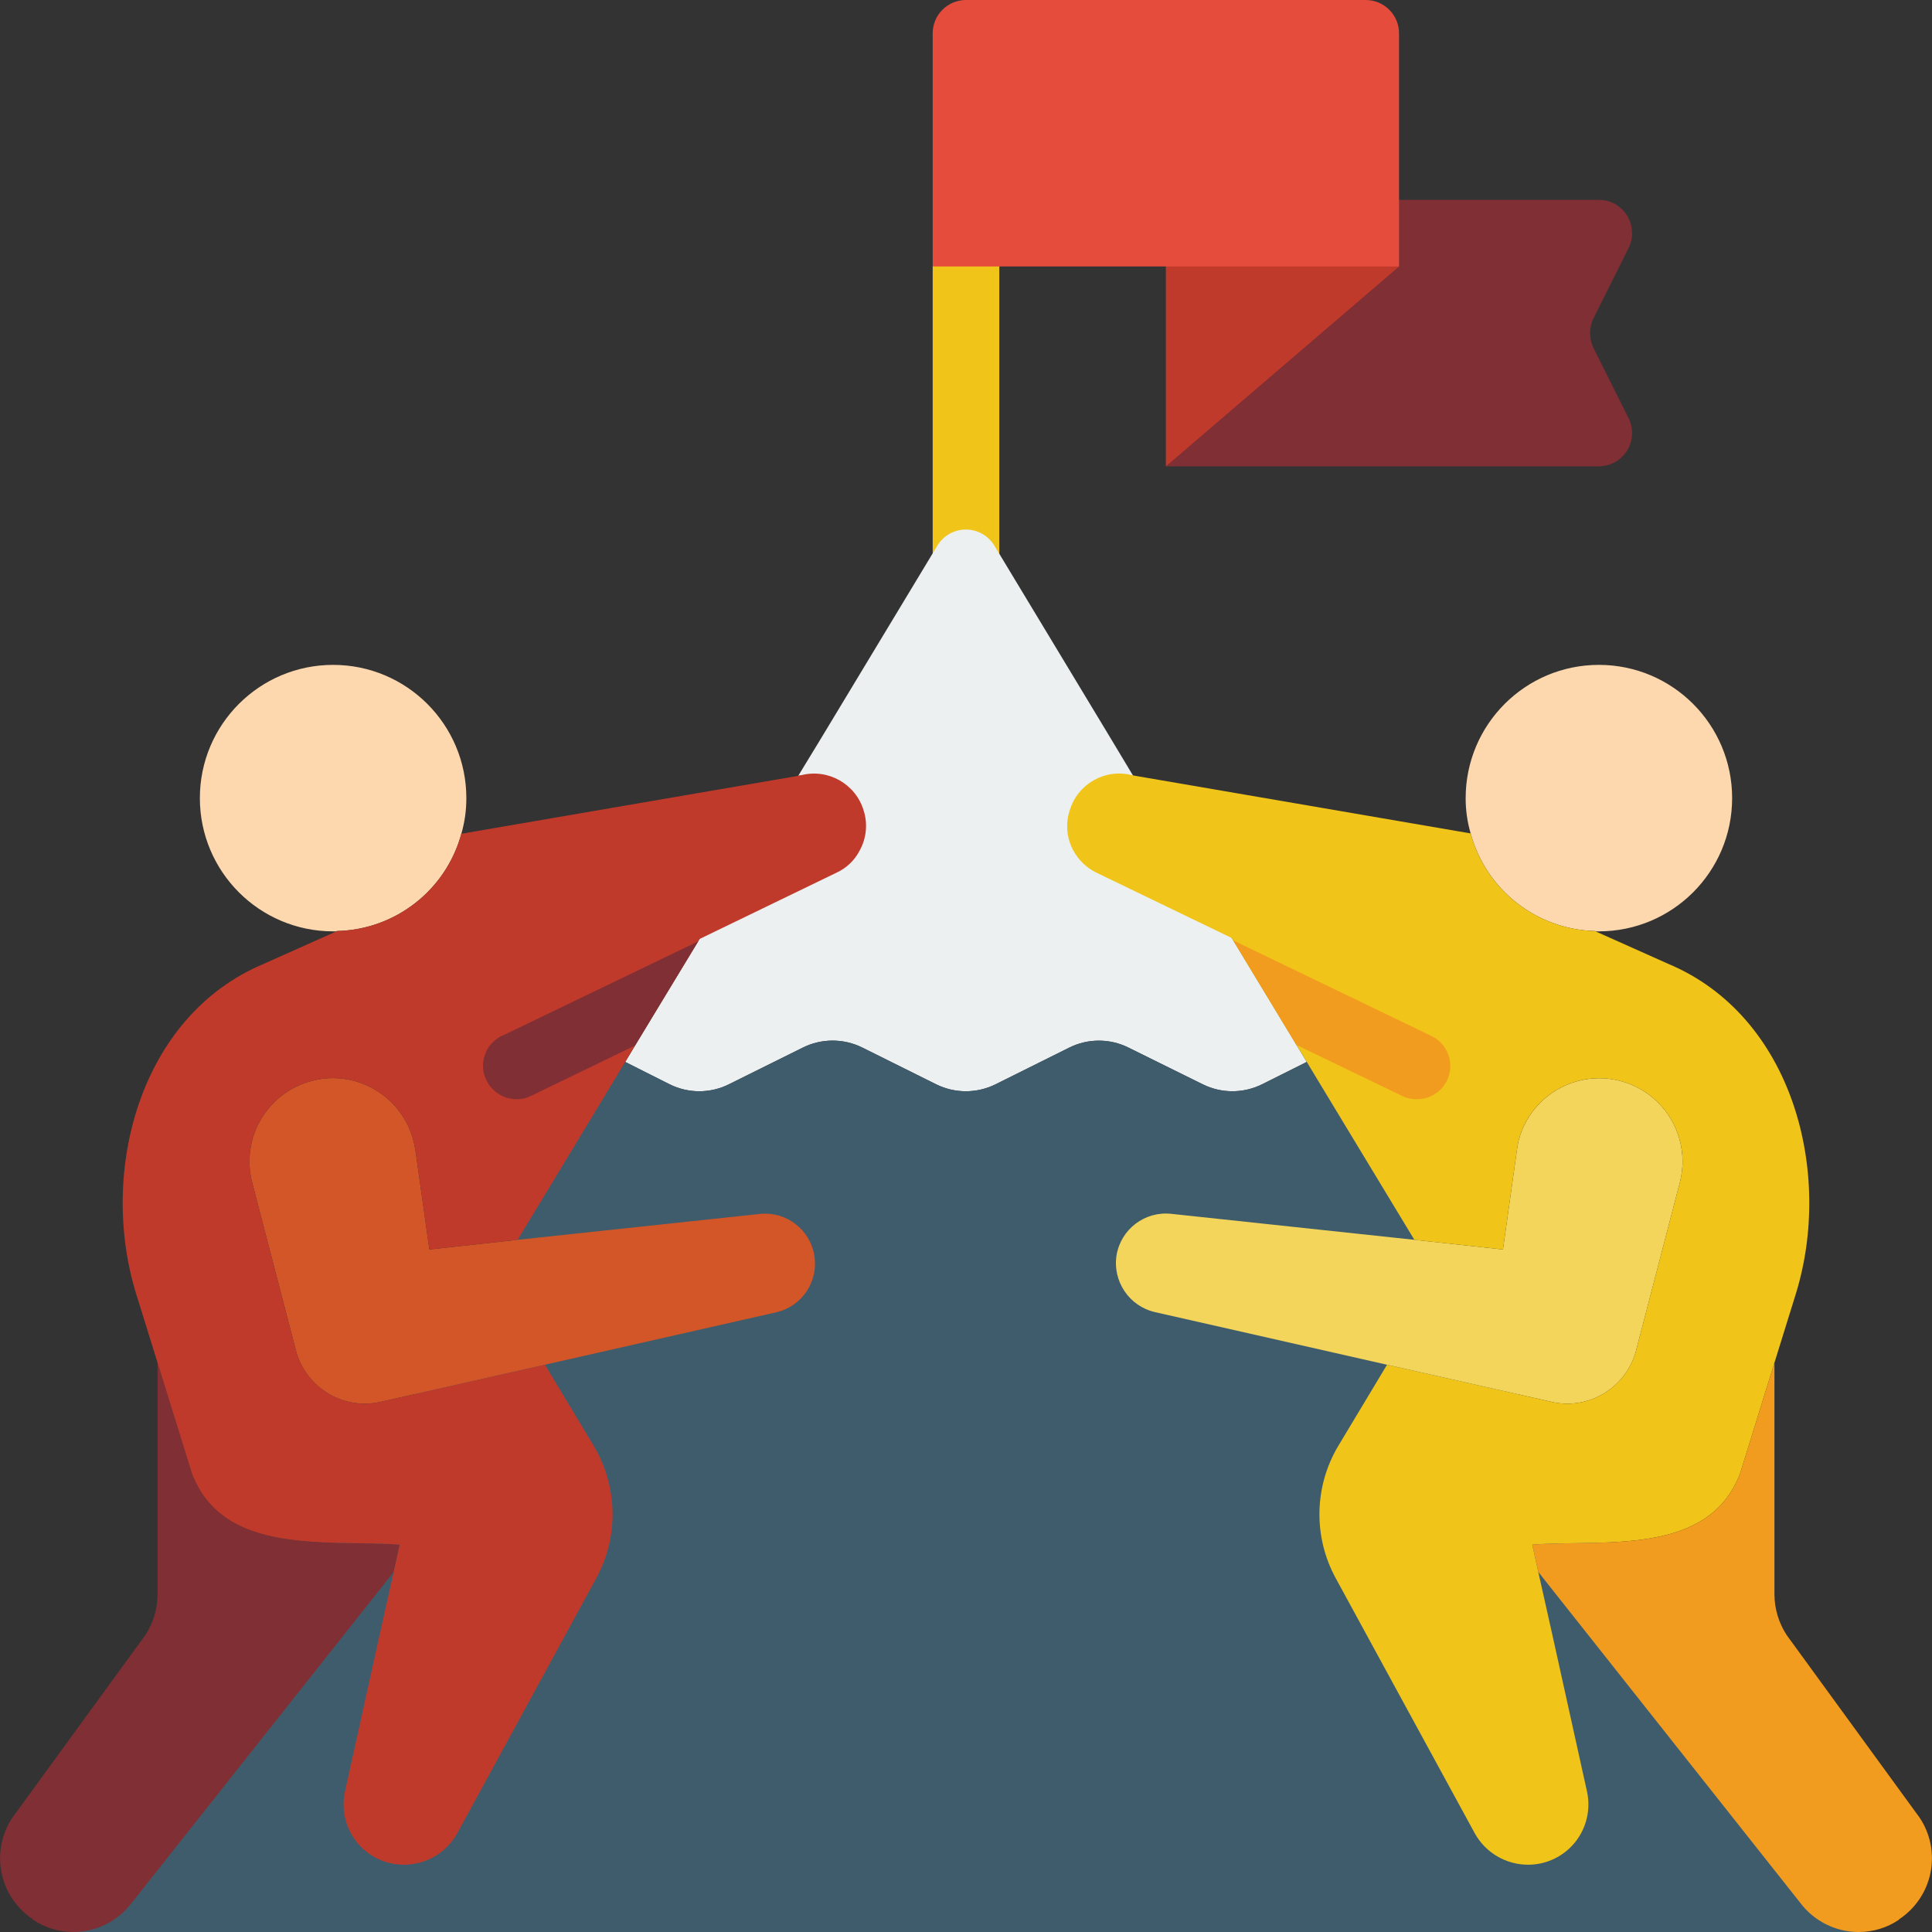<svg xmlns="http://www.w3.org/2000/svg" height="512" viewBox="0 0 58 58" width="512"><rect x="0" y="0" width="58" height="58" fill="#333333" stroke="none"/><g id="Page-1" fill="none" fill-rule="evenodd"><g id="012---Competing" fill-rule="nonzero"><path id="Shape" d="m42 6h6c.347.001.668.181.849.477.181.295.197.664.041.973l-1.05 2.1c-.14.284-.14.616 0 .9l1.05 2.1c.156.31.141.678-.041.973-.181.295-.503.476-.849.477h-13z" fill="#802f34"></path><path id="Shape" d="m29 20c-.552 0-1-.448-1-1v-11c0-.552.448-1 1-1s1 .448 1 1v11c0 .552-.448 1-1 1z" fill="#f0c419"></path><path id="Shape" d="m42 8-7 6v-8z" fill="#c03a2b"></path><path id="Shape" d="m42 1v7h-14v-7c0-.552.448-1 1-1h12c.552 0 1 .448 1 1z" fill="#e64c3c"></path><path id="Shape" d="m36.98 28.16 2.25 3.72-1.34.67c-.562.28-1.222.28-1.784 0l-2.229-1.1c-.56-.278-1.217-.278-1.777 0l-2.21 1.1c-.564.281-1.226.281-1.79 0l-2.21-1.1c-.564-.281-1.226-.281-1.79 0l-2.219 1.1c-.56.281-1.221.281-1.781 0l-1.33-.67 2.23-3.69 2.97-4.91.67-1.1 3.5-5.8c.181-.3.506-.483.856-.483s.675.183.856.483l3.5 5.8.66 1.1z" fill="#ecf0f1"></path><path id="Shape" d="m55.8 58h-53.6l16.57-26.12 1.33.67c.564.28 1.226.28 1.79 0l2.21-1.1c.564-.28 1.226-.28 1.79 0l2.21 1.1c.564.28 1.226.28 1.79 0l2.21-1.1c.56-.28 1.22-.28 1.78 0l2.22 1.1c.564.28 1.226.28 1.79 0l1.34-.67z" fill="#3f5c6c"></path><path id="Shape" d="m52 23.96c0 2.209-1.791 4-4 4h-.1l-.01-.01c-1.758-.042-3.279-1.234-3.74-2.93-.101-.344-.151-.701-.15-1.06 0-2.209 1.791-4 4-4s4 1.791 4 4z" fill="#fdd7ad"></path><path id="Shape" d="m50.43 35.5-1.31 5.03c-.244.949-1.1 1.612-2.08 1.61-.162-0-.323-.02-.48-.06l-4.92-1.11-6.97-1.58c-.773-.18-1.275-.926-1.15-1.71.133-.782.851-1.325 1.64-1.24l7.3.78 2.66.29.42-2.99c.012-.094.028-.188.05-.28.225-.865.894-1.543 1.756-1.781s1.784.003 2.42.63c.636.627.889 1.546.664 2.411z" fill="#f3d55b"></path><path id="Shape" d="m53.91 38.85-.64 2.06-1.03 3.32c-.95 2.5-4.1 1.98-6.24 2.14l.18.82.41 1.83 1.05 4.75c.122.536-.007 1.098-.349 1.528s-.862.681-1.411.682c-.67.002-1.288-.362-1.61-.95l-4.17-7.65c-.68-1.247-.65-2.761.08-3.98l1.46-2.43 4.92 1.11c.157.04.318.06.48.06.98.002 1.836-.661 2.08-1.61l1.31-5.03c.348-1.337-.453-2.702-1.79-3.05s-2.702.453-3.05 1.79c-.022.092-.038.186-.05.28l-.42 2.99-2.66-.29-3.23-5.34-.31-.51-1.9-3.14-.04-.07-4.06-1.96c-.298-.144-.543-.378-.7-.67-.197-.365-.237-.795-.11-1.19.234-.802 1.06-1.275 1.87-1.07l.04.01 10.13 1.74c.461 1.696 1.982 2.888 3.74 2.93l.01.01 2.17.97c3.76 1.57 4.97 6.28 3.84 9.92z" fill="#f0c419"></path><path id="Shape" d="m57.01 57.62v.01c-.357.242-.779.371-1.21.37-.687 0-1.335-.322-1.75-.87l-7.87-9.94-.18-.82c2.14-.16 5.29.36 6.24-2.14l1.03-3.32v6.96c.003.434.131.858.37 1.22l3.99 5.48c.324.486.44 1.081.324 1.654-.116.572-.456 1.075-.944 1.396z" fill="#f29c1f"></path><path id="Shape" d="m43.54 32c0 .552-.448 1-1 1h-.01c-.152.001-.303-.033-.44-.1l-3.17-1.53-1.9-3.14 5.91 2.85c.368.158.607.519.61.92z" fill="#f29c1f"></path><path id="Shape" d="m14 23.96c.001.362-.049.722-.15 1.07-.462 1.694-1.984 2.882-3.74 2.92l-.01.01h-.1c-2.209 0-4-1.791-4-4s1.791-4 4-4 4 1.791 4 4z" fill="#fdd7ad"></path><path id="Shape" d="m23.33 39.39-6.97 1.58-4.91 1.11c-.16.039-.325.059-.49.06-.98.002-1.836-.661-2.08-1.61l-1.31-5.03c-.167-.642-.073-1.324.263-1.896.336-.572.885-.987 1.527-1.154.639-.172 1.321-.078 1.89.26.576.334.994.885 1.16 1.53.02.09.04.19.06.28l.42 2.99 2.65-.29 7.3-.78c.779-.066 1.478.477 1.607 1.249s-.358 1.512-1.117 1.701z" fill="#d25627"></path><path id="Shape" d="m12 46.37-.18.82-7.87 9.94c-.415.548-1.063.87-1.75.87-.431.001-.853-.128-1.21-.37v-.01c-.488-.321-.828-.824-.944-1.396-.116-.572 0-1.168.324-1.654l3.99-5.48c.239-.362.367-.786.37-1.22v-6.96l1.03 3.32c.95 2.5 4.1 1.98 6.24 2.14z" fill="#802f34"></path><path id="Shape" d="m25.81 25.53c-.151.296-.398.532-.7.67l-4.11 1.99-.04.07-1.9 3.13-.29.49-3.23 5.34-2.65.29-.42-2.99c-.02-.09-.04-.19-.06-.28-.166-.645-.584-1.196-1.16-1.53-.569-.338-1.251-.432-1.89-.26-.642.167-1.191.582-1.527 1.154-.336.572-.43 1.254-.263 1.896l1.31 5.03c.244.949 1.1 1.612 2.08 1.61.165-.001.33-.021.49-.06l4.91-1.11 1.46 2.43c.73 1.219.76 2.733.08 3.98l-4.17 7.65c-.422.771-1.334 1.133-2.17.86-.887-.291-1.407-1.21-1.2-2.12l1.05-4.75.41-1.83.18-.82c-2.14-.16-5.29.36-6.24-2.14l-1.03-3.32-.64-2.06c-1.13-3.64.08-8.35 3.84-9.92l2.17-.97.01-.01c1.756-.038 3.278-1.226 3.74-2.92l10.12-1.74v-.01l.09-.01c.809-.202 1.634.27 1.87 1.07.124.396.08.826-.12 1.19z" fill="#c03a2b"></path><path id="Shape" d="m20.96 28.26-1.9 3.13-3.12 1.51c-.133.068-.281.103-.43.1-.553-.001-1.003-.447-1.01-1-.001-.418.258-.794.65-.94z" fill="#802f34"></path></g></g></svg>